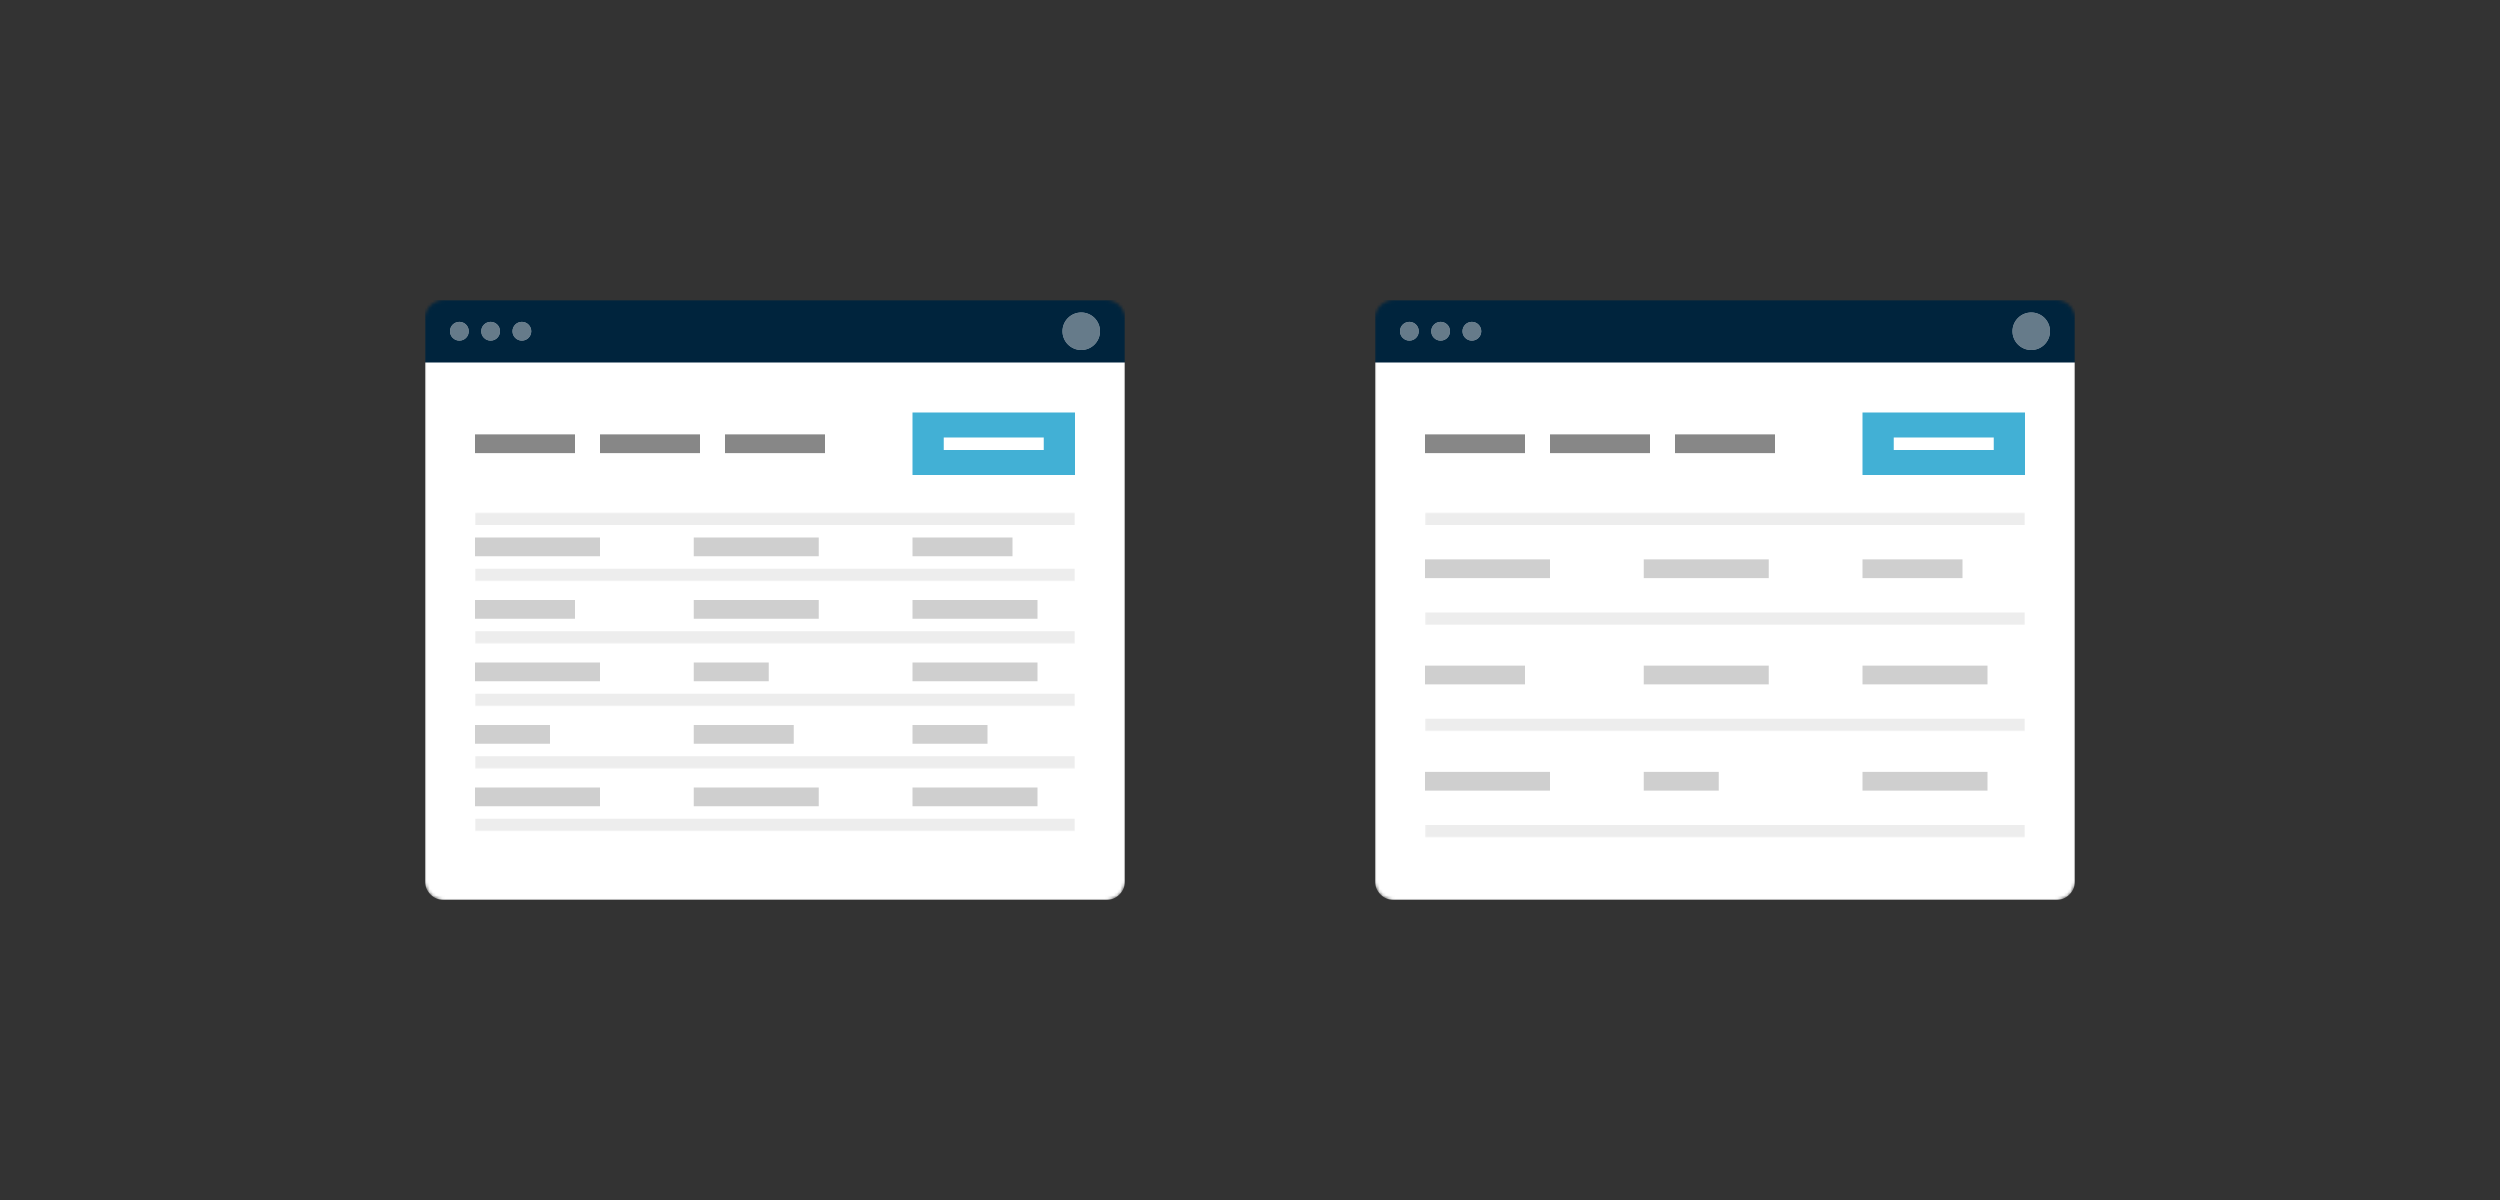 <svg width="800" height="384" viewBox="0 0 800 384" fill="none" xmlns="http://www.w3.org/2000/svg">
<rect x="0" y="0" width="800" height="384" fill="#333333" stroke="none"/>
<mask id="mask0_134_1955" style="mask-type:luminance" maskUnits="userSpaceOnUse" x="440" y="96" width="224" height="192">
<path d="M658 96H446C442.686 96 440 98.686 440 102V282C440 285.314 442.686 288 446 288H658C661.314 288 664 285.314 664 282V102C664 98.686 661.314 96 658 96Z" fill="white"/>
</mask>
<g mask="url(#mask0_134_1955)">
<path d="M658 96H446C442.686 96 440 98.686 440 102V282C440 285.314 442.686 288 446 288H658C661.314 288 664 285.314 664 282V102C664 98.686 661.314 96 658 96Z" fill="white"/>
<path d="M664 96H440V116H664V96Z" fill="#00243D"/>
<path d="M451 109C452.657 109 454 107.657 454 106C454 104.343 452.657 103 451 103C449.343 103 448 104.343 448 106C448 107.657 449.343 109 451 109Z" fill="white"/>
<path d="M451 109C452.657 109 454 107.657 454 106C454 104.343 452.657 103 451 103C449.343 103 448 104.343 448 106C448 107.657 449.343 109 451 109Z" fill="#00243D" fill-opacity="0.6"/>
<path d="M461 109C462.657 109 464 107.657 464 106C464 104.343 462.657 103 461 103C459.343 103 458 104.343 458 106C458 107.657 459.343 109 461 109Z" fill="white"/>
<path d="M461 109C462.657 109 464 107.657 464 106C464 104.343 462.657 103 461 103C459.343 103 458 104.343 458 106C458 107.657 459.343 109 461 109Z" fill="#00243D" fill-opacity="0.6"/>
<path d="M471 109C472.657 109 474 107.657 474 106C474 104.343 472.657 103 471 103C469.343 103 468 104.343 468 106C468 107.657 469.343 109 471 109Z" fill="white"/>
<path d="M471 109C472.657 109 474 107.657 474 106C474 104.343 472.657 103 471 103C469.343 103 468 104.343 468 106C468 107.657 469.343 109 471 109Z" fill="#00243D" fill-opacity="0.6"/>
<path d="M650 112C653.314 112 656 109.314 656 106C656 102.686 653.314 100 650 100C646.686 100 644 102.686 644 106C644 109.314 646.686 112 650 112Z" fill="white"/>
<path d="M650 112C653.314 112 656 109.314 656 106C656 102.686 653.314 100 650 100C646.686 100 644 102.686 644 106C644 109.314 646.686 112 650 112Z" fill="#00243D" fill-opacity="0.6"/>
<path d="M488 139H456V145H488V139Z" fill="#878787"/>
<path d="M528 139H496V145H528V139Z" fill="#878787"/>
<path d="M568 139H536V145H568V139Z" fill="#878787"/>
<path d="M648 132H596V152H648V132Z" fill="#42B0D5"/>
<path d="M638 140H606V144H638V140Z" fill="white"/>
<mask id="mask1_134_1955" style="mask-type:luminance" maskUnits="userSpaceOnUse" x="456" y="164" width="192" height="36">
<path d="M648 164H456V200H648V164Z" fill="white"/>
<path d="M456 166H648V198H456V166Z" fill="black"/>
</mask>
<g mask="url(#mask1_134_1955)">
<path d="M456 168H648V164H456V168ZM648 196H456V200H648V196Z" fill="#EDEDED"/>
</g>
<path d="M496 179H456V185H496V179Z" fill="#CFCFCF"/>
<path d="M566 179H526V185H566V179Z" fill="#CFCFCF"/>
<path d="M628 179H596V185H628V179Z" fill="#CFCFCF"/>
<mask id="mask2_134_1955" style="mask-type:luminance" maskUnits="userSpaceOnUse" x="456" y="200" width="192" height="34">
<path d="M648 200H456V234H648V200Z" fill="white"/>
<path d="M456 200H648V232H456V200Z" fill="black"/>
</mask>
<g mask="url(#mask2_134_1955)">
<path d="M648 230H456V234H648V230Z" fill="#EDEDED"/>
</g>
<path d="M488 213H456V219H488V213Z" fill="#CFCFCF"/>
<path d="M566 213H526V219H566V213Z" fill="#CFCFCF"/>
<path d="M636 213H596V219H636V213Z" fill="#CFCFCF"/>
<mask id="mask3_134_1955" style="mask-type:luminance" maskUnits="userSpaceOnUse" x="456" y="234" width="192" height="34">
<path d="M648 234H456V268H648V234Z" fill="white"/>
<path d="M456 234H648V266H456V234Z" fill="black"/>
</mask>
<g mask="url(#mask3_134_1955)">
<path d="M648 264H456V268H648V264Z" fill="#EDEDED"/>
</g>
<path d="M496 247H456V253H496V247Z" fill="#CFCFCF"/>
<path d="M550 247H526V253H550V247Z" fill="#CFCFCF"/>
<path d="M636 247H596V253H636V247Z" fill="#CFCFCF"/>
</g>
<mask id="mask4_134_1955" style="mask-type:luminance" maskUnits="userSpaceOnUse" x="136" y="96" width="224" height="192">
<path d="M354 96H142C138.686 96 136 98.686 136 102V282C136 285.314 138.686 288 142 288H354C357.314 288 360 285.314 360 282V102C360 98.686 357.314 96 354 96Z" fill="white"/>
</mask>
<g mask="url(#mask4_134_1955)">
<path d="M354 96H142C138.686 96 136 98.686 136 102V282C136 285.314 138.686 288 142 288H354C357.314 288 360 285.314 360 282V102C360 98.686 357.314 96 354 96Z" fill="white"/>
<path d="M360 96H136V116H360V96Z" fill="#00243D"/>
<path d="M147 109C148.657 109 150 107.657 150 106C150 104.343 148.657 103 147 103C145.343 103 144 104.343 144 106C144 107.657 145.343 109 147 109Z" fill="white"/>
<path d="M147 109C148.657 109 150 107.657 150 106C150 104.343 148.657 103 147 103C145.343 103 144 104.343 144 106C144 107.657 145.343 109 147 109Z" fill="#00243D" fill-opacity="0.6"/>
<path d="M157 109C158.657 109 160 107.657 160 106C160 104.343 158.657 103 157 103C155.343 103 154 104.343 154 106C154 107.657 155.343 109 157 109Z" fill="white"/>
<path d="M157 109C158.657 109 160 107.657 160 106C160 104.343 158.657 103 157 103C155.343 103 154 104.343 154 106C154 107.657 155.343 109 157 109Z" fill="#00243D" fill-opacity="0.6"/>
<path d="M167 109C168.657 109 170 107.657 170 106C170 104.343 168.657 103 167 103C165.343 103 164 104.343 164 106C164 107.657 165.343 109 167 109Z" fill="white"/>
<path d="M167 109C168.657 109 170 107.657 170 106C170 104.343 168.657 103 167 103C165.343 103 164 104.343 164 106C164 107.657 165.343 109 167 109Z" fill="#00243D" fill-opacity="0.6"/>
<path d="M346 112C349.314 112 352 109.314 352 106C352 102.686 349.314 100 346 100C342.686 100 340 102.686 340 106C340 109.314 342.686 112 346 112Z" fill="white"/>
<path d="M346 112C349.314 112 352 109.314 352 106C352 102.686 349.314 100 346 100C342.686 100 340 102.686 340 106C340 109.314 342.686 112 346 112Z" fill="#00243D" fill-opacity="0.6"/>
<path d="M184 139H152V145H184V139Z" fill="#878787"/>
<path d="M224 139H192V145H224V139Z" fill="#878787"/>
<path d="M264 139H232V145H264V139Z" fill="#878787"/>
<path d="M344 132H292V152H344V132Z" fill="#42B0D5"/>
<path d="M334 140H302V144H334V140Z" fill="white"/>
<mask id="mask5_134_1955" style="mask-type:luminance" maskUnits="userSpaceOnUse" x="152" y="164" width="192" height="22">
<path d="M344 164H152V186H344V164Z" fill="white"/>
<path d="M152 166H344V184H152V166Z" fill="black"/>
</mask>
<g mask="url(#mask5_134_1955)">
<path d="M152 168H344V164H152V168ZM344 182H152V186H344V182Z" fill="#EDEDED"/>
</g>
<path d="M192 172H152V178H192V172Z" fill="#CFCFCF"/>
<path d="M262 172H222V178H262V172Z" fill="#CFCFCF"/>
<path d="M324 172H292V178H324V172Z" fill="#CFCFCF"/>
<mask id="mask6_134_1955" style="mask-type:luminance" maskUnits="userSpaceOnUse" x="152" y="186" width="192" height="20">
<path d="M344 186H152V206H344V186Z" fill="white"/>
<path d="M152 186H344V204H152V186Z" fill="black"/>
</mask>
<g mask="url(#mask6_134_1955)">
<path d="M344 202H152V206H344V202Z" fill="#EDEDED"/>
</g>
<path d="M184 192H152V198H184V192Z" fill="#CFCFCF"/>
<path d="M262 192H222V198H262V192Z" fill="#CFCFCF"/>
<path d="M332 192H292V198H332V192Z" fill="#CFCFCF"/>
<mask id="mask7_134_1955" style="mask-type:luminance" maskUnits="userSpaceOnUse" x="152" y="206" width="192" height="20">
<path d="M344 206H152V226H344V206Z" fill="white"/>
<path d="M152 206H344V224H152V206Z" fill="black"/>
</mask>
<g mask="url(#mask7_134_1955)">
<path d="M344 222H152V226H344V222Z" fill="#EDEDED"/>
</g>
<path d="M192 212H152V218H192V212Z" fill="#CFCFCF"/>
<path d="M246 212H222V218H246V212Z" fill="#CFCFCF"/>
<path d="M332 212H292V218H332V212Z" fill="#CFCFCF"/>
<mask id="mask8_134_1955" style="mask-type:luminance" maskUnits="userSpaceOnUse" x="152" y="226" width="192" height="20">
<path d="M344 226H152V246H344V226Z" fill="white"/>
<path d="M152 226H344V244H152V226Z" fill="black"/>
</mask>
<g mask="url(#mask8_134_1955)">
<path d="M344 242H152V246H344V242Z" fill="#EDEDED"/>
</g>
<path d="M176 232H152V238H176V232Z" fill="#CFCFCF"/>
<path d="M254 232H222V238H254V232Z" fill="#CFCFCF"/>
<path d="M316 232H292V238H316V232Z" fill="#CFCFCF"/>
<mask id="mask9_134_1955" style="mask-type:luminance" maskUnits="userSpaceOnUse" x="152" y="246" width="192" height="20">
<path d="M344 246H152V266H344V246Z" fill="white"/>
<path d="M152 246H344V264H152V246Z" fill="black"/>
</mask>
<g mask="url(#mask9_134_1955)">
<path d="M344 262H152V266H344V262Z" fill="#EDEDED"/>
</g>
<path d="M192 252H152V258H192V252Z" fill="#CFCFCF"/>
<path d="M262 252H222V258H262V252Z" fill="#CFCFCF"/>
<path d="M332 252H292V258H332V252Z" fill="#CFCFCF"/>
</g>
</svg>
